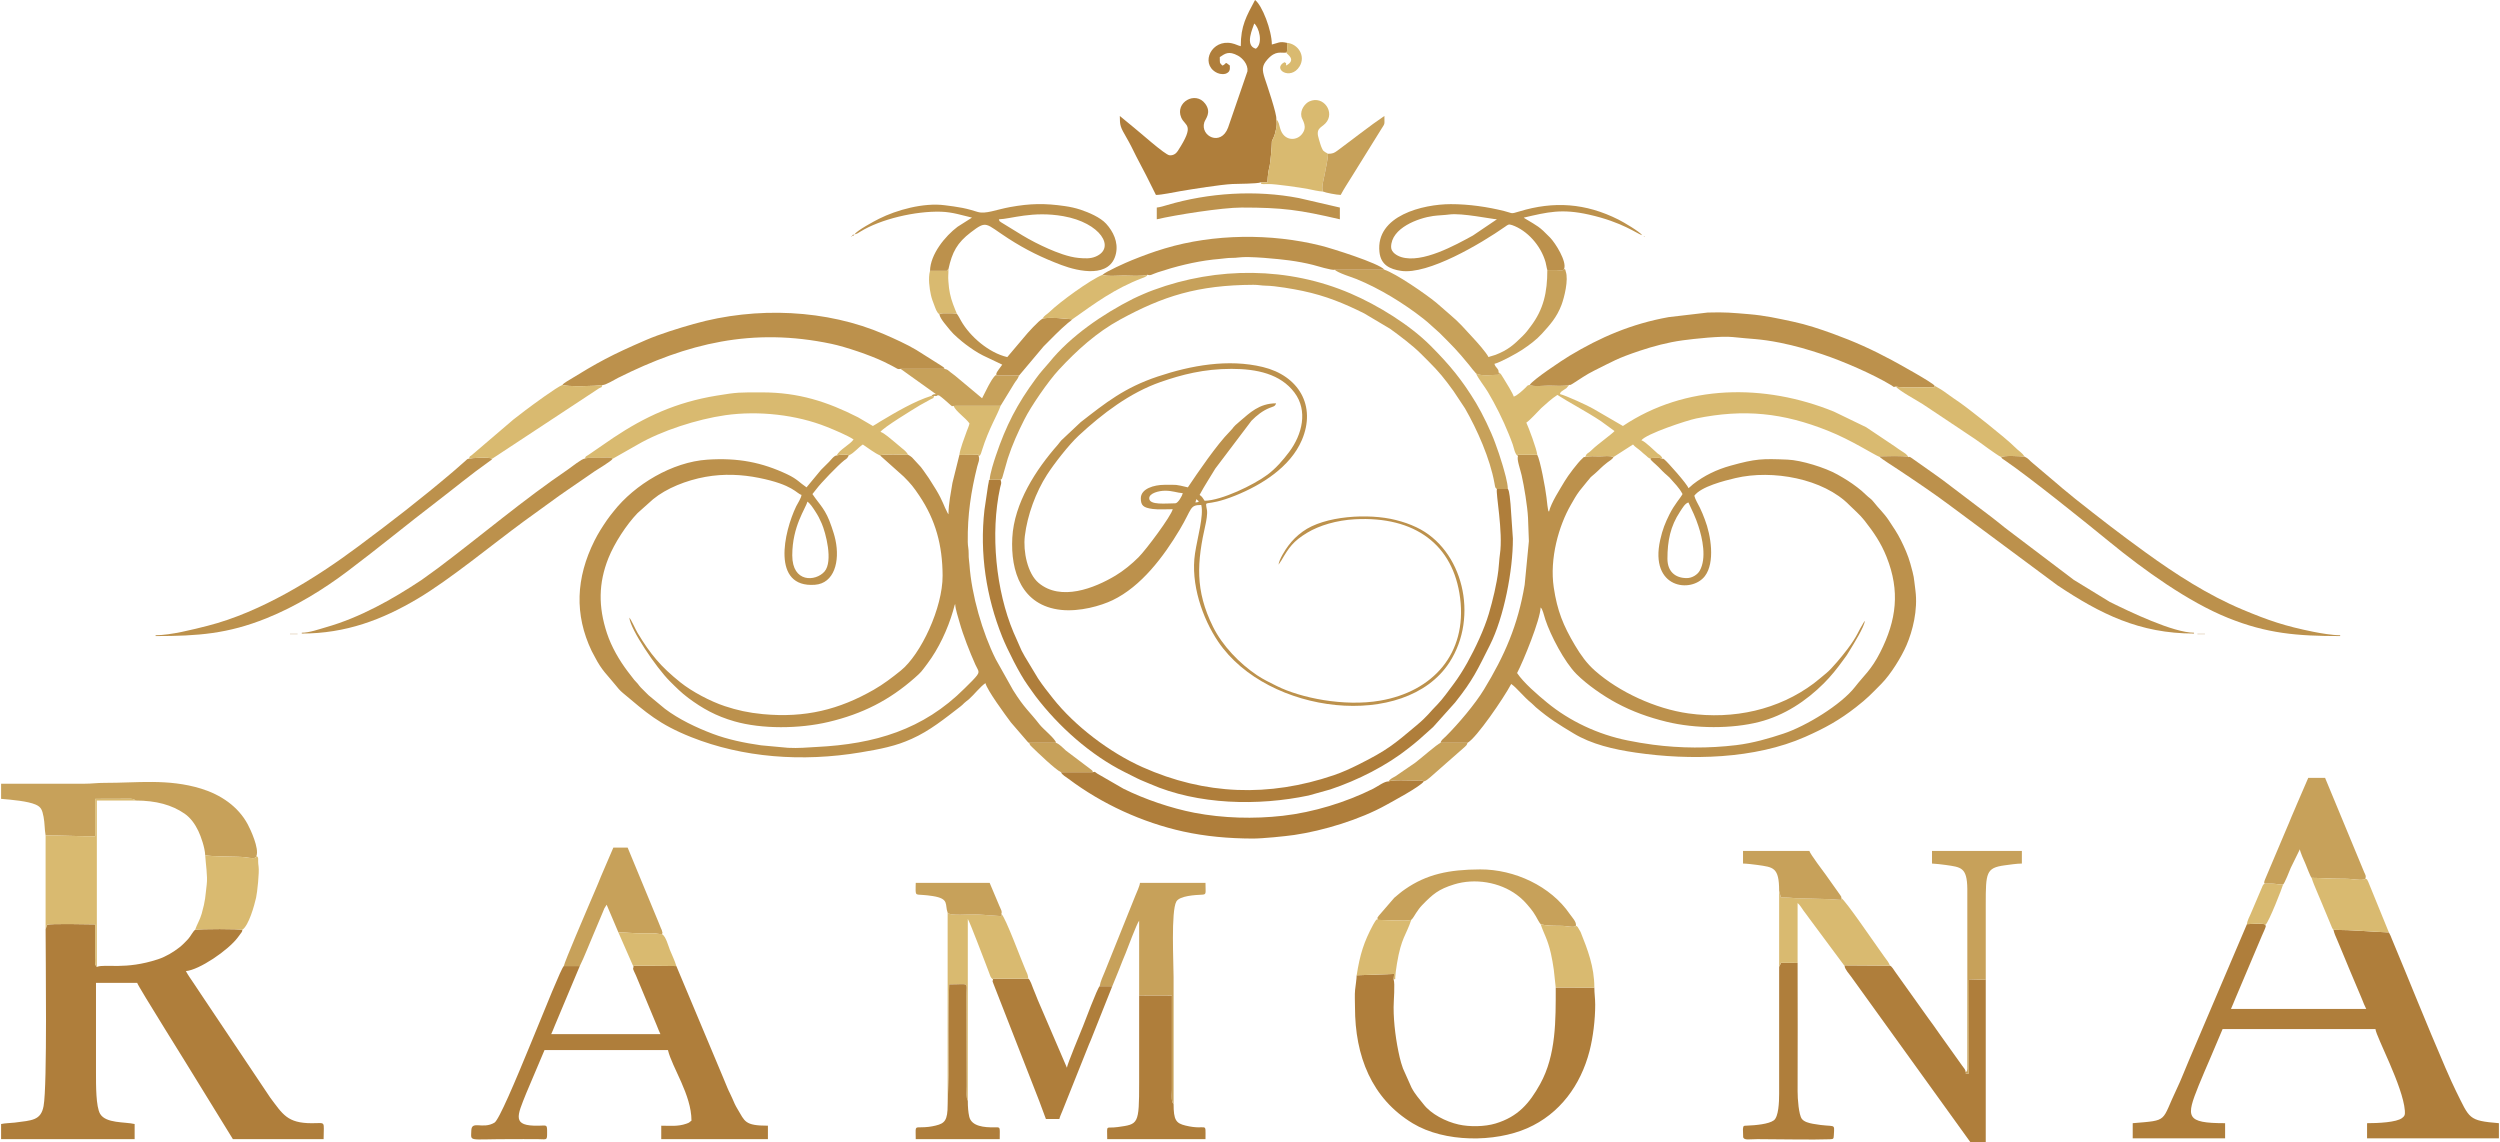 <?xml version="1.0" encoding="UTF-8"?>
<!DOCTYPE svg PUBLIC "-//W3C//DTD SVG 1.1//EN" "http://www.w3.org/Graphics/SVG/1.1/DTD/svg11.dtd">
<!-- Creator: CorelDRAW 2019 (64-Bit) -->
<svg xmlns="http://www.w3.org/2000/svg" xml:space="preserve" width="1000px" height="457px" version="1.1" style="shape-rendering:geometricPrecision; text-rendering:geometricPrecision; image-rendering:optimizeQuality; fill-rule:evenodd; clip-rule:evenodd"
viewBox="0 0 1056.78 483.37"
 xmlns:xlink="http://www.w3.org/1999/xlink">
 <defs>
  <style type="text/css">
   <![CDATA[
    .fil1 {fill:#AF7E3B}
    .fil0 {fill:#BC914C}
    .fil3 {fill:#C7A15A}
    .fil5 {fill:#C8A677}
    .fil6 {fill:#D1B58B}
    .fil2 {fill:#D9BA70}
    .fil7 {fill:#DBC4A3}
    .fil4 {fill:#E5D6C1}
   ]]>
  </style>
 </defs>
 <g id="Layer_x0020_1">
  <path class="fil0" d="M334.73 234.98c0,-12.46 5.73,-19.89 6.4,-22.75 1.21,0.81 2.44,2.73 3.34,4.12 1.26,1.94 1.77,2.98 2.71,5.11 1.65,3.75 4.97,16.06 1.16,20.38 -3.75,4.23 -13.61,4.77 -13.61,-6.86zm100.21 79.28l11.37 -0.01c-0.04,-1.45 -5.54,-5.91 -6.9,-7.67 -4.38,-5.66 -6.38,-6.78 -11.29,-14.65l-7.28 -12.99c-5.64,-11.2 -10.28,-27.29 -11.14,-40.04 -0.12,-1.76 -0.37,-2.47 -0.34,-4.63 0.02,-2.29 -0.35,-2.9 -0.38,-4.96 -0.14,-11.49 1.37,-21.39 4,-31.94 0.35,-1.42 1.16,-2.93 0.64,-4.34l0 -0.62 -8.18 0.07 -2.94 11.83c-0.59,3.6 -1.68,9.09 -1.68,13.25 -0.24,-0.28 -0.17,-0.15 -0.43,-0.63 -1.5,-2.78 -1.87,-4.84 -4.82,-9.75 -0.73,-1.21 -1.32,-2.07 -2.06,-3.28 -0.86,-1.4 -1.2,-1.91 -2.13,-3.2 -0.83,-1.15 -1.37,-2.05 -2.23,-3.1l-3.75 -4.07c-0.64,-0.53 -1.09,-0.85 -1.63,-1.1 -2.13,-0.03 -10.8,-0.44 -11.91,0.25l10.04 8.97c3.02,3.02 4.21,4.51 6.56,8.02 6.95,10.35 9.81,20.98 9.88,33.84 0.07,13.62 -9.19,33.36 -17.72,40.23 -3.65,2.94 -7.31,5.74 -11.44,8.1 -14.57,8.34 -28.92,11.99 -46.85,10.3 -6.26,-0.6 -10.89,-1.65 -16.16,-3.39 -6.1,-2.02 -13.87,-6.14 -18.75,-10.04 -8.38,-6.71 -12.69,-11.92 -18.14,-20.95 -0.89,-1.47 -2.56,-5.41 -3.49,-6.47 0.42,5 11.39,21.18 17.15,26.93 2.58,2.57 4.87,4.89 7.83,7.09 5.83,4.35 11.64,7.65 19.59,9.91 11.44,3.26 27.27,3.18 39.73,0.22 14.34,-3.4 25.71,-9.17 36.44,-18.64 2.92,-2.59 2.65,-2.42 5.36,-6.01 4.75,-6.29 8.61,-14.56 10.84,-22.22l0.61 -2.24c0.27,-0.74 0.04,-0.28 0.33,-0.73 0.04,2.03 1.3,5.77 1.85,7.75 1.51,5.43 4.34,12.61 6.68,17.84 1.47,3.28 2.53,2.84 -1.33,6.85 -1.12,1.17 -2.06,2.05 -3.21,3.2 -17.54,17.56 -38.13,23.57 -62.62,24.79 -3.9,0.2 -7.63,0.6 -12.09,0.36l-11.39 -1.05c-7.2,-1.01 -14.31,-2.55 -20.39,-4.84 -7.12,-2.68 -14.49,-6.22 -20.3,-10.61l-7 -5.8c-1.14,-1.1 -2.1,-2.06 -3.2,-3.2 -0.7,-0.73 -0.71,-0.87 -1.27,-1.57 -0.55,-0.68 -0.97,-0.99 -1.53,-1.67 -1,-1.24 -1.86,-2.38 -2.79,-3.61 -3.54,-4.71 -6.83,-10.32 -8.75,-16.13 -3.7,-11.23 -3.6,-21.25 0.63,-31.81 2.54,-6.33 7.62,-14.13 12.29,-18.99l6.57 -5.87c5.69,-4.69 14.11,-8.02 22.16,-9.48 7.83,-1.41 15.49,-1.01 22.63,0.42 14.6,2.93 15.84,6.62 18.03,7.2 -0.12,1.39 -1.6,3.5 -2.26,4.86 -5.14,10.71 -10.61,34.54 7.94,33.17 8.16,-0.6 10.63,-9.88 8.68,-18.97 -0.46,-2.13 -0.99,-3.65 -1.61,-5.51 -2.52,-7.6 -4.98,-9.19 -8.13,-13.9l1.73 -2.18c1.82,-2.46 9.08,-10.01 11.72,-12.09 0.6,-0.47 0.59,-0.31 1.23,-0.92l0.73 -1.16c-0.91,-0.64 -3.79,-0.34 -5.11,0 -1.14,0.02 -2.49,1.96 -3.28,2.75 -1.21,1.21 -2.19,2.16 -3.39,3.37l-6.12 7.39c-2.97,-2 -3.92,-3.5 -8.05,-5.46 -10.87,-5.17 -20.98,-7.1 -33.87,-6.26 -14.92,0.97 -30.8,10.54 -39.66,21.82 -1.09,1.39 -1.95,2.39 -2.92,3.83 -1.92,2.82 -3.62,5.44 -5.22,8.64 -7.87,15.76 -8.54,31.23 -1.18,46.68 0.36,0.75 0.76,1.39 1.24,2.32 3.07,6.02 5.44,7.84 8.7,11.91 1.06,1.33 1.92,2.4 3.25,3.51 9.95,8.32 15.2,13.22 28.93,18.69 21.74,8.65 46.86,10.61 71.68,6.45 4.04,-0.68 7.76,-1.33 11.29,-2.21 4.12,-1.04 6.57,-1.86 10.33,-3.53 7.56,-3.35 14.06,-8.64 20.51,-13.61 0.78,-0.6 0.94,-0.79 1.68,-1.52 0.84,-0.81 1.14,-0.87 1.96,-1.59 2.18,-1.92 4.86,-5.4 7.02,-6.84 0.69,2.97 8.38,13.4 10.76,16.6l7.07 8.2c0.69,0.6 0.08,0.25 0.65,0.44z"/>
  <path class="fil0" d="M713.17 244.58c-4.89,0 -8.17,-2.81 -8.17,-8.18 0,-7.59 1.26,-13.79 5.32,-19.91 1.12,-1.69 2.12,-3.52 3.56,-3.91l2.25 4.86c0.81,1.81 1.37,3.34 1.97,5.14 1.68,5.03 3.58,13.63 0.53,18.93 -0.91,1.58 -3.12,3.07 -5.46,3.07zm-71.43 -51.55c-0.52,1.41 0.99,5.5 1.57,8.04 1.08,4.71 2.45,13.17 2.7,17.91l0.37 9.97 -1.79 18.48c-2.85,17.06 -8.44,29.89 -17.21,44.28 -3.77,6.19 -10.76,14.46 -16.1,19.79 -0.72,0.71 -2.2,1.75 -2.23,2.75l11.38 0.01c3.69,-1.96 15.27,-18.84 18.47,-24.89 2.27,1.52 5.3,5.5 8.58,8.12 0.75,0.6 1.09,1.1 1.83,1.73 5.94,5.02 9.5,7.15 15.96,11.06 7.64,4.62 16.89,6.76 26.33,8.14 23.03,3.36 50.33,2.76 71.66,-6.66 8.42,-3.72 14.45,-7.05 21.54,-12.59 4.89,-3.82 6.32,-5.42 10.73,-9.88 3.92,-3.97 8.46,-11.3 10.64,-16.37 2.54,-5.92 4.83,-14.78 3.75,-23.11 -0.82,-6.37 -0.43,-5.12 -2.15,-11.35 -0.96,-3.48 -2.54,-6.97 -3.99,-9.88 -1.5,-3.03 -3.25,-5.57 -5.11,-8.39 -2.08,-3.15 -4.57,-5.37 -6.26,-7.61 -1.28,-1.69 -2.05,-1.86 -3.47,-3.28 -1.2,-1.2 -2.34,-2.13 -3.63,-3.12 -2.79,-2.13 -5.17,-3.61 -8.42,-5.44 -5.14,-2.89 -15.27,-6.05 -21.08,-6.28 -10.77,-0.44 -13.38,-0.41 -24.09,2.56 -5.86,1.62 -11.23,4.21 -15.92,7.89 -0.86,0.68 -1.08,1.07 -1.92,1.63 -0.45,-1.69 -9.03,-11.25 -10.03,-12.01 -0.71,-0.55 -0.34,-0.42 -0.99,-0.43 -1.27,-0.46 -1.49,-0.4 -2.87,-0.4 -0.22,-0.01 -1.16,0.02 -1.35,0.05 -0.9,0.14 -0.44,-0.08 -0.87,0.35 0.18,0.74 1.92,1.98 3.41,3.46 1.27,1.28 2.19,2.33 3.61,3.5l1.12 1.02c0.05,0.05 0.11,0.13 0.16,0.19 1.95,2.25 3.83,3.95 5.32,6.76 -0.92,1.75 -3.41,4.3 -5.57,8.65 -1.76,3.55 -2.89,6.31 -3.87,10.69 -4.67,20.73 13.28,22.76 18.9,15.36 4.37,-5.75 2.56,-17.23 -0.01,-23.89 -0.69,-1.78 -1.28,-3.37 -2.1,-5.01 -0.72,-1.44 -2.04,-3.65 -2.37,-5.09 2.85,-3.89 12.71,-6.36 17.41,-7.47 15.63,-3.69 37.23,0.2 48.24,11.47 1.73,1.77 4.37,3.94 6.33,6.46 3.84,4.91 6.94,9.32 9.39,15.49 5.7,14.36 4.22,26.62 -2.72,40.3 -3.82,7.53 -6.91,9.78 -10.63,14.6 -5.88,7.6 -20.88,16.68 -30.31,19.8 -6.07,2.01 -12.81,4 -20.01,4.87 -11.6,1.39 -23.6,1.34 -35.22,-0.19 -3.97,-0.52 -7.23,-1.11 -10.65,-1.79 -12.53,-2.49 -24.62,-8.21 -34.1,-16.01 -4,-3.28 -9.92,-8.36 -12.71,-12.52 2.61,-4.93 9.84,-22.62 9.95,-27.73 0.88,0.65 1.28,2.94 2,5.11 2.22,6.73 8.09,17.97 13.18,23.07 4.47,4.47 11.27,9.19 16.92,12.23 6.72,3.62 13.64,6.09 21.2,7.94 12.27,3 27.75,3.01 39.17,0.07 10.74,-2.75 19.96,-8.94 27.37,-16.34 3.04,-3.04 5.71,-6.39 8.23,-9.89 0.59,-0.81 0.91,-1.2 1.49,-2.06 0.6,-0.91 0.78,-1.27 1.36,-2.2 1.63,-2.67 6.03,-9.73 6.24,-12.24 -0.33,0.38 0.01,-0.12 -0.45,0.61 -2.38,3.8 -2.63,5.66 -6.86,11.27 -2.07,2.76 -6.66,8.36 -8.98,10.21 -1.87,1.5 -3.31,2.84 -5.28,4.32 -14.9,11.17 -33.86,15.4 -53.07,12.71 -13.9,-1.94 -29.35,-9.08 -39.51,-18.06 -3.55,-3.14 -6,-6.6 -8.46,-10.73 -5.02,-8.44 -7.51,-14.66 -8.98,-24.44 -1.85,-12.36 2.15,-26.2 7.2,-34.97 1.24,-2.14 2.18,-3.93 3.68,-5.92l3.18 -3.93c2.23,-2.52 0.46,-0.95 3.34,-3.41 0.05,-0.05 0.13,-0.12 0.19,-0.17 1.94,-1.69 2.33,-2.4 5.06,-4.53 1.08,-0.85 2.11,-1.27 2.58,-2.28 -1.1,-0.73 -4.24,-0.31 -5.93,-0.31 -1.98,0 -4.17,-0.27 -6.04,0.31 -0.87,0.02 -0.14,-0.31 -1.16,0.59 -1.95,1.72 -6.15,7.33 -7.48,9.6 -1.95,3.33 -5.74,9.06 -6.64,12.91 -0.04,-0.07 -0.1,-0.28 -0.12,-0.23 -0.27,0.83 -0.89,-5.37 -0.94,-5.81 -0.41,-3.71 -2.68,-15.87 -3.91,-18.03l-8.25 0.01 0.07 0.6z"/>
  <path class="fil1" d="M18.83 393.15c0,11.41 0.75,65.98 -0.85,74.79 -1.12,6.14 -4.96,6.06 -12.19,7.01 -1.63,0.21 -4.12,0.21 -5.79,0.6l0 6.4 56.5 0 0 -6.4c-4.18,-0.97 -12.11,-0.2 -14.58,-4.26 -1.82,-3 -1.77,-12.21 -1.77,-17.42 0,-12.68 0,-25.36 0,-38.04l17.42 0c0.4,1.53 22.55,36.79 25.2,41.26l15.3 24.86 38.38 0c0,-7.94 1.2,-6.74 -4.99,-6.74 -10.39,0 -12.31,-3.79 -17.6,-10.83l-29.22 -43.64c-1.14,-1.71 -2.17,-3.26 -3.27,-4.91 -1.07,-1.61 -2.28,-3.25 -3.19,-4.98 5.57,-0.46 17.86,-8.72 21.98,-14.26l1.65 -2.24c0.37,-0.84 0.22,-0.24 0.17,-0.92 -0.59,-0.47 -18.12,-0.45 -19.9,-0.03 -0.8,0.49 -1.98,2.85 -2.92,3.86 -1.02,1.09 -2.44,2.58 -3.62,3.49 -2.67,2.08 -5.75,3.97 -9.13,5.09 -13.94,4.61 -22.3,1.84 -25.9,3.23 -0.61,-0.65 -0.72,-0.93 -0.76,-2.48 -0.02,-0.6 0.04,-1.48 0.05,-2.14l0 -13.36c-2.13,-0.01 -19.6,-0.43 -20.26,0.19 -0.47,0.44 -0.4,1.39 -0.71,1.87z"/>
  <path class="fil1" d="M1010.23 394.5c-7.94,-0.34 -15.22,-1.07 -23.45,-1.1 0.33,1.47 0.93,2.8 1.54,4.18 0.69,1.52 1.1,2.74 1.78,4.26 1.27,2.84 2.23,5.54 3.44,8.29l5.28 12.5c0.64,1.58 1.08,2.82 1.82,4.22l-57.21 0c0.63,-1.32 1.18,-2.88 1.79,-4.26l11.3 -26.72c0.39,-0.96 0.57,-1.27 0.99,-2.23 0.01,-0.02 0.4,-1.01 0.41,-1.01 0.26,-1 0.32,-0.36 0.08,-1.33 -0.57,-0.92 -6.41,-0.3 -7.82,-0.3l-24.62 57.79c-1.75,4.06 -3.1,7.77 -4.99,11.71 -6.86,14.3 -3.25,13.41 -18.72,14.7l0 6.4 39.09 0 0 -6.4c-16.83,0 -16.53,-2.6 -11.22,-15.85 1.72,-4.27 3.32,-7.84 5.08,-11.98l5.08 -11.99 64.67 0c0.27,3.21 11.65,24.18 12.44,34.53 0.14,1.82 -0.14,2.3 -1.14,3.08 -2.39,1.89 -10.37,2.21 -14.85,2.21l0 6.4 55.78 0 0 -6.4c-13.05,-1.09 -12.31,-1.89 -18.12,-13.51 -4.37,-8.75 -16.4,-38.29 -21.27,-50.17l-5.83 -14.08c-0.24,-0.55 -0.41,-1.06 -0.61,-1.52l-0.72 -1.42z"/>
  <path class="fil1" d="M285.69 408.72l-18.19 -0.19 0.07 0.55c-0.24,0.98 -0.31,0.58 0.22,1.88 0.29,0.71 0.54,1.08 0.8,1.72l8.78 21.08c0.52,1.31 1.03,2.62 1.57,3.75l-46.19 0c0.51,-1.05 0.99,-2.34 1.47,-3.5l10.61 -25.29 -6.75 0c-2.05,1.58 -25.56,64.02 -29.35,66.26 -5.04,2.98 -9.69,-1.14 -9.79,3.38 -0.1,4.8 -1.54,3.59 15.69,3.59 4.25,0 8.54,-0.05 12.79,0.01 3.56,0.05 3.59,0.64 3.59,-2.85 0,-3.48 -0.03,-2.92 -3.59,-2.85 -11.42,0.22 -9.15,-3.96 -5.23,-13.76l7.72 -18.23 52.23 0c1.7,7.29 9.95,18.86 9.95,29.86 -1.17,0.78 -0.58,0.74 -2.24,1.31 -3.57,1.23 -6.8,0.82 -10.55,0.82l0 5.69 45.13 0 0 -5.69c-9.92,0 -9.71,-1.83 -12.86,-7.04 -0.92,-1.52 -1.48,-2.76 -2.22,-4.54 -0.69,-1.68 -1.34,-2.68 -2.03,-4.36 -0.63,-1.53 -1.29,-3.04 -1.98,-4.78l-19.65 -46.82z"/>
  <path class="fil0" d="M505.29 212.58l0.4 -1.4 1.1 0.97c-0.78,0.43 -0.47,0.33 -1.5,0.43zm-8.52 0.36c-3.92,0 -11.02,0.9 -11.02,-2.13 0,-2.18 4.16,-3.2 6.75,-3.2 3.12,0 4.91,0.85 7.46,1.06 -0.25,1.11 -2.02,4.27 -3.19,4.27zm5.33 -6.75c-5.6,-1.31 -4.22,-1.07 -9.95,-1.07 -4.37,0 -9.95,1.64 -9.95,5.69 0,3.04 1.03,4 5.06,4.53 2.27,0.31 6,0.09 8.44,0.09 -0.68,2.93 -11.24,17.11 -14.48,20.35 -2.83,2.83 -6.27,5.65 -9.7,7.72 -8.96,5.39 -23.19,10.99 -32.57,3.11 -4.7,-3.94 -6.6,-13.31 -5.82,-19.84 1.06,-8.91 4.73,-18.67 9.34,-25.85 2.99,-4.67 9.3,-12.79 13.52,-16.69 9.99,-9.24 21.54,-18.07 34.6,-22.62 8.89,-3.1 18.28,-5.55 29.98,-5.55 10.72,0 20.68,2.14 26.61,10 5.82,7.71 3.28,17.79 -2.18,25.1 -2.67,3.56 -5.67,7.02 -9.19,9.65 -5.92,4.42 -19.42,10.9 -26.61,11.06 -0.71,-1.06 -1.04,-1.76 -2.13,-2.49 2.09,-3.95 4.37,-7.28 6.64,-11.13l15.3 -20.24c2.25,-2.28 4.7,-4.24 7.71,-5.45 1.43,-0.57 2.32,-0.54 2.69,-1.92 -7.16,0 -11.23,4.16 -15.03,7.36 -4.08,3.43 -2.25,2.28 -4.6,4.64 -5.39,5.42 -13.45,17.23 -17.68,23.55zm38.37 32.7l1.28 -1.92c3.06,-5.25 4.91,-8.01 10.82,-11.57 5.18,-3.12 12.48,-5.29 20.24,-5.71 25.33,-1.35 41.63,10.73 44.48,33.35 2.96,23.44 -11.44,39.53 -33.87,43.39 -15.22,2.63 -33.72,-1.16 -43.78,-6.23 -3.05,-1.53 -5.51,-2.68 -8.27,-4.52 -7.34,-4.92 -14.62,-12.42 -18.62,-20.48 -7.66,-15.47 -6.84,-27.29 -3.11,-43.65 0.26,-1.12 0.79,-4.14 0.55,-5.68 -0.82,-5.24 -1.54,-0.75 12.06,-6.23 10.99,-4.43 23.2,-12.03 28.08,-23.46 6.21,-14.55 -1.39,-27.25 -16.53,-30.91 -14.68,-3.55 -30.46,-0.65 -44.45,4.03 -14.09,4.71 -21.99,11.07 -32.59,19.31l-8.24 7.75c-0.71,0.77 -0.75,1.02 -1.42,1.78 -9.26,10.49 -18.5,24.68 -19.28,39.38 -0.75,14.17 3.9,28.75 20.67,30.52 7.88,0.83 16.79,-1.72 21.75,-4.1 12.16,-5.84 21.63,-18.48 28.42,-29.87 5.36,-8.99 4.09,-10.42 9.12,-10.42 1.08,4.64 -1.62,13.71 -2.65,20.46 -1.97,12.88 3.16,27.59 9.83,37.42 20.93,30.89 79.11,37.54 97.79,8.75 12.64,-19.48 5.67,-47.87 -13.88,-57.16 -2.91,-1.38 -5.51,-2.28 -8.93,-3.14 -11.26,-2.84 -30.02,-1.84 -39.27,4.94 -2.46,1.8 -4.24,3.54 -6.09,5.99 -1.19,1.57 -3.93,5.84 -4.11,7.98z"/>
  <path class="fil1" d="M573.52 412.63c0,1.37 -0.51,4.74 -0.66,6.1 -0.23,2.08 -0.05,5.21 -0.05,7.41 -0.01,20.65 7.04,38.62 24.45,49.13 13.53,8.17 34.72,8.07 48.4,2.07 13.86,-6.08 22.64,-18.27 26.37,-32.64 1.51,-5.84 2.42,-13.38 2.41,-19.63 -0.01,-2.91 -0.36,-4.7 -0.36,-7.24l-16.34 -0.02c0,13.65 0.24,28.5 -6.6,40.83 -4.51,8.12 -9.31,13.81 -18.86,16.69 -4.53,1.37 -10.98,1.48 -15.62,0.43 -5.48,-1.23 -11.69,-4.44 -14.87,-8.59 -1.77,-2.31 -3.41,-3.92 -5.06,-7.02l-3.62 -8.11c-0.51,-1.36 -1.08,-3.37 -1.38,-4.66 -1.52,-6.52 -2.6,-14.39 -2.58,-21.24 0.01,-2.76 0.66,-10.03 0.01,-11.73l0.2 -2.35 -15.84 0.57z"/>
  <path class="fil1" d="M530.88 20.62c-5.02,-1.34 -1.07,-9.11 -0.71,-10.67 1.96,1.45 3.94,8.3 0.71,10.67zm-0.36 -20.62l0 0c2.98,2.18 7.11,12.83 7.11,18.84 2.7,-0.63 3.19,-1.46 6.39,-0.71 0.07,0.73 0.13,1.43 0.11,2.17 0,0.09 -0.05,0.93 -0.06,1 -0.17,0.92 0.05,0.47 -0.4,0.95 -2.1,0.34 -4.36,-1.09 -7.91,2.9 -2.36,2.66 -2.32,4.33 -1.11,8.04 0.63,1.9 5.32,15.54 4.86,17.29 0.57,2.98 -0.5,5.47 -0.77,6.82l-1.09 2.44c-0.01,1.87 -0.6,9.44 -1.09,11.02l-0.43 2.09c-0.15,1.62 -0.32,2.39 -0.38,4.29l-2.74 0c-1.7,0.66 -9.67,0.58 -12.08,0.71 -5.26,0.28 -16.53,2.11 -21.88,3 -2.8,0.46 -8,1.62 -10.46,1.62l-4.14 -8.29c-1.44,-2.88 -2.74,-5.11 -4.15,-7.94 -1.4,-2.82 -2.64,-5.4 -4.13,-7.95 -2.64,-4.55 -2.86,-5.14 -2.86,-9.23l6.04 4.98c2.29,1.78 13.06,11.48 14.99,11.66 1.61,0.14 2.77,-0.72 3.45,-1.76 7.56,-11.58 3.13,-10.38 1.5,-14.21 -2.73,-6.41 6.01,-11.41 10.14,-5.87 2.82,3.78 0.07,6.42 -0.38,7.9 -1.81,5.88 7.05,10.29 10.06,2.23l8.2 -23.83c0.34,-2.98 -2.16,-5.6 -3.99,-6.6 -3.98,-2.16 -5.48,-0.88 -7.72,0.61 0.09,2.89 -0.22,2.08 1.07,3.56 0.76,-0.21 0.36,-0.16 0.92,-0.5 1.03,-0.64 -0.74,0.01 0.85,-0.57l1.42 1.07c0,1.22 0.13,1.7 -0.36,2.48 -0.26,0.42 -1.04,0.89 -1.5,1 -1.69,0.41 -3.17,-0.12 -4.13,-0.69 -6.52,-3.89 -1.7,-14.06 6.86,-12.2 1.69,0.37 2.41,0.92 3.75,1.23 0,-8.74 2.41,-12.69 6.04,-19.55z"/>
  <path class="fil1" d="M637.48 206.89l-4.62 0.01c-0.61,1.57 2.68,18.07 1.27,27.58 -0.34,2.33 -0.36,4.44 -0.66,6.8 -0.74,6.01 -2.32,12.54 -4.03,18.36 -1.97,6.66 -5.8,14.78 -9.12,20.73 -1.76,3.15 -3.74,6.3 -5.84,9.1 -1.67,2.23 -4.7,6.45 -6.58,8.35 -3.71,3.73 -4.12,4.93 -9.05,9.07 -9.62,8.1 -12.44,10.52 -24.62,16.61 -3.26,1.63 -6.68,3.21 -10.43,4.49 -27.41,9.32 -54.44,8.39 -80.9,-3.42 -13.94,-6.23 -28.66,-17.41 -37.97,-29.2 -2.22,-2.82 -4.17,-5.24 -6.23,-8.35l-5.61 -9.31c-0.99,-1.64 -1.72,-3.15 -2.47,-5 -0.67,-1.65 -1.51,-3.33 -2.28,-5.17 -7.42,-17.61 -9.88,-41.75 -5.68,-61.2 0.32,-1.49 0.78,-1.84 0.2,-3.35l-4.62 -0.01c-0.73,0.65 -0.12,-0.11 -0.4,1.02 -0.14,0.59 -0.17,0.88 -0.29,1.49l-1.51 10.23c-2.09,18.43 0.75,36.81 7.53,53.74 2.01,5.03 7.36,15.76 10.8,20.47 1.2,1.64 2.03,2.97 3.25,4.57 9.7,12.79 23.3,24.97 37.83,32.2 1.76,0.87 3.35,1.67 5.21,2.61 1.81,0.91 3.66,1.57 5.45,2.36 20.27,8.9 45.83,9.37 67.07,4.89l9.16 -2.56c11.67,-3.9 23.92,-10.1 33.26,-17.56 1.47,-1.18 2.88,-2.25 4.31,-3.52l5.81 -5.2c0.05,-0.05 0.13,-0.13 0.18,-0.17l9.24 -10.31c7.66,-9.62 9.44,-13.79 14.76,-24.34 5.9,-11.69 9.75,-31.51 9.71,-45.03l-1 -14.64c-0.15,-1.03 -0.4,-5.68 -1.13,-6.34z"/>
  <path class="fil2" d="M623.98 157.94c1.19,2.59 3.52,5.33 5.09,7.96 3.12,5.24 6.45,11.89 8.72,17.58 0.63,1.61 1.26,3.05 1.78,4.62 0.5,1.49 0.85,3.95 2.17,4.93l-0.07 -0.6 8.25 -0.01c-0.17,-2.27 -3.67,-11.62 -4.62,-13.61 1.63,-1.09 4.68,-4.51 6.3,-6.13l3.21 -2.84c1.12,-1 2.43,-1.95 3.64,-2.76 3.86,2.59 12.02,6.85 18.4,11.09l5.76 4.2c-0.59,0.88 -7.61,5.98 -9.33,7.73 -2.17,2.2 -2.29,1.27 -3.11,3.29 1.87,-0.58 4.06,-0.31 6.04,-0.31 1.69,0 4.83,-0.42 5.93,0.31l8.29 -5.33c0.67,0.91 2.47,2.01 3.46,2.93 0.78,0.72 0.83,0.79 1.71,1.48 1.1,0.87 0.92,1.04 2.17,1.63 0.43,-0.43 -0.03,-0.21 0.87,-0.35 0.19,-0.03 1.13,-0.06 1.35,-0.05 1.38,0 1.6,-0.06 2.87,0.4 -0.41,-1.03 0.11,-0.37 -0.81,-1.34 -0.53,-0.55 -0.52,-0.34 -1.21,-0.9 -1.18,-0.97 -5.25,-5.15 -6.86,-5.58 1.99,-2.72 19.26,-8.43 23.12,-9.22 20.41,-4.15 36.77,-2.42 55.87,5.21 9.98,3.98 19.1,9.97 21.93,11.12l0 -0.31c2.88,0 9.7,-0.4 12.08,0.31 -0.82,-1.31 -1.51,-1.62 -2.84,-2.49 -1.02,-0.68 -1.9,-1.25 -2.95,-2.03l-12.13 -8.13 -13.65 -6.6c-29.4,-11.93 -62.8,-11.62 -89.25,6.09l-12.58 -7.31c-2.1,-1.26 -11.65,-5.63 -14.07,-6.19 0.23,-0.87 0.37,-0.91 1.72,-1.84 0.47,-0.32 0.63,-0.35 1.06,-0.69l1.13 -1.38c-2.3,0.7 -6.01,0.3 -8.53,0.3 -2.2,0 -6.54,0.64 -8.11,-0.3 -1.31,0.32 -0.83,0.24 -1.76,1.14 -1.19,1.15 -3.71,3.52 -5.05,3.83 -0.28,-1.19 -3.34,-6.18 -4.33,-7.75 -0.89,-1.4 -1.03,-1.91 -2.07,-2.56 0.38,1.3 0.48,0.32 0,1.07 -2.79,0 -7.28,0.8 -9.59,-0.61z"/>
  <path class="fil0" d="M646.78 162.82c1.57,0.94 5.91,0.3 8.11,0.3 2.52,0 6.23,0.4 8.53,-0.3 0.28,0.01 0.16,0.36 1.57,-0.54 2.92,-1.86 5.72,-3.84 8.85,-5.39 8.3,-4.11 9.7,-5.22 19.56,-8.52 5.58,-1.86 11.67,-3.51 18.01,-4.38 4.83,-0.66 16.48,-1.92 21.25,-1.39 7.82,0.88 11.21,0.65 19.99,2.4 6.46,1.3 12,2.93 17.86,4.88 8.79,2.94 21.48,8.43 29.21,13.11 1.26,0.77 0.62,0.86 1.93,0.54 2.51,0.71 12.99,0.28 16.34,0.28l0.01 -0.64c-0.66,-1.25 -15.71,-9.54 -18.01,-10.78 -8.34,-4.49 -16.04,-7.96 -25.03,-11.22 -5.46,-1.98 -11.15,-3.88 -16.93,-5.11 -6.43,-1.36 -11.63,-2.56 -18.53,-3.14 -7.2,-0.6 -10.07,-0.91 -17.46,-0.69l-16.54 1.94c-15.68,2.82 -28.9,8.52 -41.92,16.36 -3.03,1.82 -15.65,10.21 -16.8,12.29z"/>
  <path class="fil1" d="M839.67 414.51l-7.09 -0.19 -0.11 39.9c-2.45,0 -0.6,0.17 -1.33,-0.71 -0.02,-0.96 -0.61,-1.54 -1.52,-2.74l-10.06 -14.11c-1.4,-2.03 -2.69,-3.84 -4.15,-5.8l-14.06 -19.71c-0.54,-0.72 -1.36,-2.29 -2.19,-2.6l-19.19 -0.13 0 0.3c0.03,1.28 2.07,3.51 2.85,4.62l50.45 70.03 6.4 0 0 -68.86z"/>
  <path class="fil0" d="M237.55 162.82c1.17,0.87 14.66,0.58 16.87,0.07 1.2,0.17 5.22,-2.33 6.64,-3.04 29.24,-14.62 56.83,-21.43 90.28,-14.37 5.95,1.26 16.31,4.76 22.25,7.61 1.25,0.61 2.06,1.04 3.31,1.67 2.31,1.16 2.34,1.63 3.67,1.3l18.48 0c-0.03,-0.47 0.29,-0.33 -1.41,-1.43l-10.47 -6.6c-3.9,-2.33 -9.36,-4.81 -13.61,-6.64 -24.07,-10.4 -53.9,-11.87 -80.55,-4.32 -6.27,1.77 -14.2,4.21 -20.21,6.8 -14.72,6.37 -20,9.24 -33.37,17.45l-1.27 0.86c-0.05,0.04 -0.13,0.11 -0.17,0.15 -0.48,0.44 -0.21,0.17 -0.44,0.49z"/>
  <path class="fil3" d="M418.24 202.98l4.62 0.01c0.99,-0.79 0.21,0.13 0.76,-1l2.3 -8.03c1.01,-3.06 2,-5.64 3.23,-8.49 1.27,-2.94 2.37,-5.17 3.77,-7.97 2.79,-5.59 10.08,-16.18 14.54,-21 7.56,-8.18 16.04,-15.88 25.98,-21.29 18.13,-9.89 32.76,-14.61 56.38,-14.71 2.16,-0.01 3.22,0.34 5.33,0.37 3.98,0.05 11.79,1.42 15.54,2.22 9.8,2.08 17.5,5.26 26.03,9.51l10.92 6.49c4.18,3.03 9.53,7.03 13.15,10.66 1.09,1.1 1.93,1.93 3.02,3.02 4.55,4.55 6.77,7.26 10.72,12.74l4.82 7.27c5.2,9.04 10.59,21.26 12.46,31.6 0.37,2.04 0.25,1.88 1.05,2.52l4.62 -0.01c-0.04,-2.79 -1.51,-7.61 -2.25,-10.18 -1.01,-3.47 -1.97,-6.16 -3.12,-9.32 -1.8,-4.97 -5.36,-12.33 -8.06,-16.83 -5.89,-9.78 -11.13,-16.11 -19.17,-24.19 -8.86,-8.91 -22.37,-17.23 -33.95,-22.2 -26.24,-11.29 -56.39,-11.44 -83.35,-1.47 -1.28,0.47 -3.01,1.14 -4.31,1.73 -1.41,0.63 -2.92,1.26 -4.39,2 -12.66,6.39 -26.48,15.8 -35.36,26.84l-2.81 3.24c-1.01,1.14 -1.91,2.31 -2.83,3.56 -7.99,10.77 -12.78,20.12 -17.02,32.74 -0.83,2.46 -2.47,7.52 -2.62,10.17z"/>
  <path class="fil3" d="M18.83 353.46c7.37,0 13.55,0.36 20.97,0.36l0 -15.84 14.93 -0.05c1.27,0.1 1.54,0.21 2.12,0.76 8.79,0 15.47,1.88 20.76,5.54 2.63,1.81 4.48,4.51 5.83,7.32 1.12,2.33 2.79,7.13 2.91,10.25 1.8,0.68 14.31,0.5 16.89,0.88 2.56,0.38 4.64,0.82 4.79,-0.53 1.23,-3.19 -2.49,-11.18 -3.68,-13.39 -4.08,-7.61 -11.47,-12.56 -19.73,-15.1 -14.08,-4.32 -27.15,-2.39 -40.91,-2.44 -3.25,-0.01 -5.17,0.36 -8.53,0.36 -11.73,-0.02 -23.45,0 -35.18,0l0 6.4c4.53,0.37 11.35,0.99 14.63,2.43 2.35,1.03 2.78,2.31 3.34,5.18 0.52,2.64 0.4,5.36 0.86,7.87z"/>
  <path class="fil1" d="M601.93 330.61c-0.86,-0.62 -2.44,-0.41 -3.53,-0.4 -3.2,0.03 -9.27,-0.39 -11.38,0.4 -1.72,-0.11 -4.65,2.15 -6.51,3.08 -11.5,5.75 -25.36,10 -38.29,11.46 -12.17,1.38 -25.24,1.04 -37.38,-1.29 -9.75,-1.88 -21.1,-5.73 -29.99,-10.17l-11.05 -6.38c-1.32,-0.9 -0.78,-0.85 -1.86,-0.61l-13.5 0c0.35,1.09 2.31,2.18 3.2,2.84 14.05,10.57 31.15,18.43 48.47,22.25 9.46,2.08 19.19,2.95 29.35,2.99 4.21,0.02 13.85,-0.97 17.66,-1.52 12.2,-1.79 27.83,-6.51 38.86,-12.68 2.38,-1.33 14.38,-7.73 15.95,-9.97z"/>
  <path class="fil2" d="M246.96 194.01c1.9,-0.52 4.06,-0.27 6.04,-0.27 1.28,0 5.23,-0.5 5.74,0.36l10.62 -6.03c10.04,-5.84 25.16,-10.71 37.01,-12.4 14.2,-2.02 30.22,-0.17 42.93,4.92 3.14,1.25 8.84,3.64 11.37,5.33 -1.42,2.12 -6.17,4.46 -7.11,6.76 1.32,-0.34 4.2,-0.64 5.11,0 2.35,-1.12 3.83,-3.23 5.91,-4.62 1.95,1.3 5.19,3.76 7.28,4.62 1.11,-0.69 9.78,-0.28 11.91,-0.25 -0.64,-1.15 -1.53,-1.95 -2.64,-2.8 -1.24,-0.96 -1.66,-1.48 -2.89,-2.44 -1.49,-1.16 -4.57,-4.03 -6.2,-4.47 1.26,-1.88 13.52,-9.34 16.77,-11.31l4.57 -2.52c1.55,-0.83 0.72,0.07 1.4,-1.39 -1.52,0.38 -0.8,0.23 -1.08,-0.06 -7.25,2.25 -15.26,7.02 -21.77,10.9 -1.22,0.73 -1.89,1.26 -3.09,1.89l-6.27 -3.67c-13.02,-6.62 -25.18,-10.55 -40.63,-10.55 -9.65,0 -10.27,-0.1 -19.24,1.38 -17.11,2.8 -30.34,8.94 -43.66,17.82l-10.52 7.23c-1.38,0.9 -0.94,0.31 -1.56,1.57z"/>
  <path class="fil1" d="M419.66 414.41c-0.26,1.04 -0.29,0.52 0.22,1.89l16.48 42.19c0.98,2.46 1.89,4.91 2.89,7.41l2.79 7.52 5.69 0c0.25,-1.07 0.82,-2.23 1.27,-3.35l11.26 -28.19c0.57,-1.41 0.95,-2.07 1.46,-3.52l8.4 -21.11 -5.33 0c-0.82,0.41 -6.6,15.8 -7.01,16.81 -1,2.5 -6.74,16.27 -6.85,17.67l-12.29 -28.58c-0.73,-1.74 -1.23,-3.22 -1.94,-4.82 -0.32,-0.74 -1.35,-4.03 -2.12,-4.28l-14.21 0c-1.1,0 -0.57,-0.21 -0.71,0.36z"/>
  <path class="fil3" d="M957.64 373.88c1.15,0.01 2.45,-0.06 3.59,0 1.72,0.09 2.15,0.36 4.23,0.36 0.68,-0.53 2.72,-5.78 3.25,-7.06l3.86 -7.87c0.09,1.13 1.81,4.93 2.36,6.16 0.48,1.06 2.03,5.4 2.61,5.93 4.26,0.04 7.45,0.36 11.73,0.36 2.29,0 4.09,0.01 5.88,0.26 0.91,0.13 4.98,0.53 5.14,-0.27 0.39,-1.16 0.01,-1.55 -0.5,-2.7l-16.56 -39.96 -7.11 0 -4.72 10.92c-0.78,1.97 -1.61,3.7 -2.34,5.48 -0.84,2.05 -1.5,3.72 -2.41,5.76l-8.89 21c-0.47,1.38 -0.33,0.77 -0.12,1.63z"/>
  <path class="fil1" d="M496.06 467.02c-0.56,-0.67 -0.24,-0.06 -0.57,-1.04 -0.37,-1.06 -0.14,-3.79 -0.14,-5l0 -39.8 -13.86 -0.04c0,12.33 0,24.66 0,36.99 0,17.72 -0.32,17.47 -9.03,18.7 -5.36,0.76 -4.48,-1.43 -4.48,5.12l41.58 0c0,-7.95 0.9,-3.45 -8.47,-5.75 -4.02,-0.98 -5.03,-2.32 -5.03,-9.18z"/>
  <path class="fil3" d="M464.79 417.25l5.33 0 2.88 -7.07c0.8,-2.24 1.87,-4.64 2.75,-6.84 0.56,-1.39 4.78,-12.71 5.74,-13.82l0 31.62 13.86 0.04 0 39.8c0,1.21 -0.23,3.94 0.14,5 0.33,0.98 0.01,0.37 0.57,1.04 0,-17.89 0,-35.79 0,-53.68 0,-5.83 -1.13,-27.82 1.16,-31.9 1.38,-2.47 8.13,-2.79 10.59,-2.9 2.3,-0.11 1.75,-0.29 1.75,-5.01l-27.72 0c-0.11,1.33 -1.42,4.09 -1.98,5.48l-12.94 32.2c-0.73,1.84 -1.8,3.93 -2.13,6.04z"/>
  <path class="fil3" d="M654.18 114.26c0,9.44 -1.59,16.62 -7,23.77 -1.27,1.69 -1.9,2.6 -3.39,4.08 -3.92,3.89 -6.31,5.99 -11.53,8.02 -1.04,0.4 -2.13,0.56 -2.95,0.95 -1.16,-2.19 -4.79,-6.24 -6.67,-8.26 -3.59,-3.86 -5.55,-6.31 -9.93,-9.97l-5.51 -4.79c-4.54,-3.72 -16.97,-12.29 -21.95,-13.95l-20.97 0c0.92,1.24 7.67,3.34 9.19,3.96 9.89,4.05 20.01,10.27 28.33,16.81 1.22,0.95 2.33,1.93 3.44,2.96l3.37 3.02c5.58,5.6 7.29,7.22 12.44,13.5 0.55,0.67 0.88,1.08 1.41,1.8l1.52 1.78c2.31,1.41 6.8,0.61 9.59,0.61 0.48,-0.75 0.38,0.23 0,-1.07 0.1,-1.57 -1.31,-1.81 -1.77,-3.55 2.58,-0.61 9.74,-4.59 11.79,-5.97 3.05,-2.04 5.95,-4.17 8.41,-6.89 3.32,-3.67 6.18,-6.79 8.18,-12.07 1.15,-3.05 3.07,-10.64 1.79,-14.16 -0.46,-1.26 0.39,-0.24 -0.68,-1.08 -0.14,0.93 -1.99,0.51 -3.19,0.5 -1.3,-0.01 -2.61,0 -3.92,0z"/>
  <path class="fil0" d="M466.03 116.25c0.92,0.78 7.73,0.34 9.06,0.34 2.67,0 7.61,0.41 9.95,-0.34 1.39,0.46 1.62,-0.13 4.31,-1.03 7.43,-2.46 15.52,-4.5 23.38,-5.4 1.46,-0.17 3.49,-0.29 5.15,-0.53 1.91,-0.29 3.77,-0.07 5.69,-0.36 4.22,-0.64 17.23,0.66 21.54,1.25 3.37,0.46 6.7,1.08 9.86,1.87 1.64,0.4 8.11,2.47 9.31,2.06l20.97 0c-2.09,-2.7 -22.42,-9.07 -26.8,-10.16 -21.15,-5.3 -45.48,-5.03 -66.08,1.15 -5.19,1.55 -9.1,3.04 -13.88,4.95 -2.53,1.01 -11.11,4.85 -12.46,6.2z"/>
  <path class="fil0" d="M588.09 104.51c0,-8.08 11.54,-12.27 17.78,-13.13 2.09,-0.29 4.92,-0.36 6.84,-0.63 5.23,-0.74 18.16,1.99 20.15,2.03l-10.18 6.88c-7.37,4.03 -21.45,11.88 -30.31,9.1 -1.75,-0.55 -4.28,-1.97 -4.28,-4.25zm66.09 9.75c1.31,0 2.62,-0.01 3.92,0 1.2,0.01 3.05,0.43 3.19,-0.5 1.2,-3.11 -3.62,-10.85 -5.95,-13.25 -4.66,-4.83 -5.4,-4.9 -10.27,-7.85 -0.73,-0.45 -0.31,-0.13 -0.84,-0.59 10.15,-2.36 16.02,-3.86 27.57,-1.27 14.23,3.18 20.38,8.16 22.54,8.74 -1,-1.49 -7.94,-5.58 -10.07,-6.64 -13.92,-6.98 -27.32,-7.89 -41.94,-3.44 -3.87,1.18 -2.6,0.77 -6.34,-0.16 -7.04,-1.76 -14.98,-2.94 -22.68,-2.93 -11.66,0.02 -31.81,4.8 -30.16,20.24 0.59,5.53 4.44,7.26 9.1,7.98 11.47,1.75 33.81,-11.49 44.09,-18.69 1.16,-0.82 1.44,-1.19 2.92,-0.67 6.39,2.22 12.19,8.64 14.18,15.72 0.32,1.13 0.4,2.25 0.74,3.31z"/>
  <path class="fil0" d="M422.14 92.78c5.05,-0.11 14.24,-3.62 27.27,-1.32 15.77,2.78 22.29,13.43 13.72,17.08 -2.31,0.99 -4.71,0.81 -7.22,0.59 -4.31,-0.37 -9.48,-2.43 -12.81,-3.89 -3.92,-1.73 -7.55,-3.58 -11.03,-5.68l-9.03 -5.54c-1.55,-1.23 -0.24,0.02 -0.9,-1.24zm-61.11 6.4c1.18,-0.27 1.48,-0.55 2.42,-1.13 8.69,-5.38 23.39,-8.8 34.19,-8.48 4.95,0.15 9.04,1.55 13.13,2.5l-6.09 3.86c-5.26,3.95 -11.54,11.64 -11.67,18.67l7.1 0 0.71 -0.79c1.55,-7.14 3.67,-11.1 9.44,-15.5 6.92,-5.27 6,-3.8 15.86,2.58 7.46,4.82 14.35,8.17 22.52,11.25 7.31,2.75 20.81,5.71 23.06,-4.98 1.01,-4.79 -1.22,-9.25 -4.17,-12.5 -2.46,-2.71 -7.36,-4.78 -10.78,-5.93 -2.21,-0.73 -4.36,-1.2 -6.64,-1.53 -8.59,-1.26 -14.8,-1.12 -23.2,0.4 -5.94,1.08 -10.3,3.07 -13.73,2.07 -2.38,-0.7 -3.78,-1.18 -6.46,-1.72 -2.54,-0.5 -4.98,-0.79 -7.41,-1.11 -9.06,-1.2 -20.45,2 -27.86,5.71 -2.37,1.18 -9.3,4.95 -10.42,6.63z"/>
  <path class="fil2" d="M18.83 353.46l0 39.69c0.31,-0.48 0.24,-1.43 0.71,-1.87 0.66,-0.62 18.13,-0.2 20.26,-0.19l0 13.36c-0.01,0.66 -0.07,1.54 -0.05,2.14 0.04,1.55 0.15,1.83 0.76,2.48l0 -70.38 16.34 0c-0.58,-0.55 -0.85,-0.66 -2.12,-0.76l-14.93 0.05 0 15.84c-7.42,0 -13.6,-0.36 -20.97,-0.36z"/>
  <path class="fil0" d="M806.98 193.39c-2.38,-0.71 -9.2,-0.31 -12.08,-0.31l0 0.31c0.51,0.66 6.16,4.22 7.39,5.05 7.5,5 15.83,10.58 23.06,16.03l44.67 33.17c18.08,12.04 34.6,20.4 57.77,20.4l0 -0.35c-8.76,0 -27.19,-8.85 -35.65,-13.04l-15.21 -9.31 -27.71 -20.98c-2.38,-1.76 -4.4,-3.57 -6.76,-5.33l-21.01 -15.94c-1.2,-0.9 -2.31,-1.71 -3.52,-2.53l-8.97 -6.33c-1.83,-1.37 -1.58,-0.87 -1.98,-0.84z"/>
  <path class="fil0" d="M258.74 194.1c-0.51,-0.86 -4.46,-0.36 -5.74,-0.36 -1.98,0 -4.14,-0.25 -6.04,0.27 -1.38,0.12 -5.56,3.55 -7.17,4.64 -18.66,12.64 -36.54,27.87 -54.96,41.71l-7.02 5.07c-12.33,8.18 -25.99,15.87 -40.44,19.97 -2.84,0.81 -6.93,2.29 -10.16,2.29l0 0.35c18.58,0 34.02,-5.81 49.15,-14.82 13.62,-8.1 31.67,-23.01 44.61,-32.51l15.05 -10.9c1.36,-0.9 2.39,-1.69 3.77,-2.62l11.37 -7.83c0.93,-0.62 7.2,-4.38 7.58,-5.26z"/>
  <path class="fil3" d="M238.08 408.72l6.75 0c1.91,-3.79 3.93,-9.18 5.68,-13.16l4.11 -9.75c0.31,-0.77 0.28,-0.79 0.62,-1.51l0.96 -1.53 4.98 11.73c3.68,0 5.97,0.36 9.59,0.36 1.64,0 3.38,-0.06 5,-0.01 1.64,0.04 2.23,0.37 3.89,0.36 0.24,-0.99 0.18,-0.22 0.02,-1.11 -0.13,-0.72 -0.19,-0.62 -0.47,-1.28 -0.35,-0.85 -0.64,-1.58 -0.92,-2.28l-13.21 -31.94 -6.04 0 -5.23 12.18c-1.7,4.32 -3.48,8.21 -5.28,12.5 -0.63,1.5 -10.18,23.73 -10.45,25.44z"/>
  <path class="fil0" d="M856.02 193.15c-1.91,-0.13 -8.74,-0.54 -9.78,0.24 0.28,0.69 0.53,0.7 1.59,1.43 10.75,7.37 33.66,25.81 44.35,34.55 14.2,11.63 33.16,25.3 50.03,32.07 16.42,6.6 29.09,7.67 47.41,7.67l0 -0.36c-3.43,0 -8.28,-0.83 -11.34,-1.45 -11.98,-2.41 -18.89,-4.75 -30.03,-9.42 -14.58,-6.11 -28.37,-15.04 -40.91,-24.12 -11.11,-8.03 -19.17,-14.29 -29.85,-22.75 -1.28,-1.01 -2.19,-1.87 -3.51,-2.89 -1.35,-1.06 -2.41,-1.98 -3.67,-3.08l-10.59 -8.96c-1.61,-1.25 -1.84,-2.07 -3.7,-2.93z"/>
  <path class="fil1" d="M752.26 408.95c0,17.93 -0.04,35.87 0,53.81 0.01,3.57 -0.25,9.79 -2.26,11.24 -2.2,1.6 -7.65,2.09 -11.28,2.23 -1.51,0.06 -1.62,-0.03 -1.78,1.42 -0.02,0.2 0.06,3.44 0.1,3.53 0.49,1.35 2.68,0.77 5.98,0.77 7.63,0 24.03,0.33 30.6,0.05 1.68,-0.08 1.69,-0.12 1.78,-1.78 0.29,-5.51 0.87,-2.98 -8.84,-4.76 -1.74,-0.32 -3.72,-0.83 -4.68,-2.07 -1.31,-1.67 -1.83,-8.5 -1.81,-11.7 0.1,-18.09 0,-36.21 0,-54.3l-7.1 -0.03c-0.06,0.15 -0.24,0.69 -0.24,0.71 -0.57,1.32 -0.06,0.24 -0.47,0.88z"/>
  <path class="fil0" d="M207.74 194.1c-1.03,-0.84 -8.91,-0.33 -9.82,-0.04 -0.8,0.08 -0.76,0.35 -1.72,1.14l-5.13 4.48c-14.1,11.94 -25.36,20.59 -39.95,31.49 -18.41,13.74 -41.39,27.91 -63.78,33.6 -6.23,1.58 -15.59,3.98 -21.96,3.98l0 0.36c18,0 30.54,-0.97 46.86,-7.52 12.53,-5.03 24.25,-12.3 34.41,-19.96 13.57,-10.22 25.21,-19.88 38.13,-29.75 6.44,-4.92 14.51,-11.56 21.12,-16.21l1.43 -1.03c0.48,-0.48 0.17,-0.04 0.41,-0.54z"/>
  <path class="fil2" d="M752.26 408.95c0.41,-0.64 -0.1,0.44 0.47,-0.88 0,-0.02 0.18,-0.56 0.24,-0.71l7.1 0.03 0 -25.33c0.86,0.63 1.84,2.27 2.49,3.2 0.79,1.12 1.6,2.06 2.42,3.27l14.99 20.19 0 -0.3 19.19 0.13c-0.69,-1.72 -1.42,-2.35 -2.42,-3.81 -0.85,-1.25 -1.61,-2.33 -2.5,-3.54 -1.77,-2.41 -13.8,-20.09 -15.69,-21.27 0.22,0.9 0.32,0.3 0,0.79 -1.94,0 -3.88,-0.35 -6.39,-0.35l-13.15 -0.38c-1.98,-0.16 -3.55,-0.33 -6.04,-0.33l-0.71 -2.8 0 32.09z"/>
  <path class="fil2" d="M400.47 467.43l0.41 -12.5c0.02,-12.11 -0.23,-26.85 0.24,-38.44 8.9,0.03 7.25,-1.36 7.3,5.03 0.02,2.13 0.01,4.26 0.02,6.4l0.09 31.64c0,1.86 -0.32,4.9 0.47,6.17l0 -76.92c0.88,1.27 6.76,16.93 7.61,19.05 0.49,1.21 0.84,2.25 1.27,3.35 0.61,1.57 0.66,2.37 1.78,3.2 0.14,-0.57 -0.39,-0.36 0.71,-0.36l14.21 0c-0.09,-1.61 -0.59,-2.48 -1.19,-3.79 -1.44,-3.2 -8.49,-22.33 -10.18,-23.58 0.15,0.77 0.16,0.58 0,0.93l-9.61 -0.7c-4.4,-0.25 -11.91,0.74 -13.13,-0.76l0 81.28z"/>
  <path class="fil3" d="M582.4 388.81l0 0.37c2.98,0.02 12.45,0.66 14.22,-0.01 0.66,-0.51 1.5,-2.09 2.05,-2.92 0.75,-1.12 1.55,-2.27 2.47,-3.22 4.57,-4.74 7.01,-6.81 13.55,-8.84 8.8,-2.74 19.29,-1.01 26.6,4.41 2.43,1.8 3.82,3.38 5.71,5.67 0.94,1.15 1.53,2.03 2.32,3.36 0.45,0.76 1.57,2.97 2.02,3.32 1.92,0.73 5.5,0.74 7.82,0.73 1.67,-0.01 2.51,0.1 3.64,0.26 0.97,0.14 3.12,0.44 3.48,-0.28 0.35,-1.58 -1.75,-3.7 -2.57,-4.91 -8.06,-11.84 -23.43,-18.98 -37.95,-18.92 -13.25,0.05 -22.63,2.05 -31.78,8.39 -0.8,0.56 -1.52,1.08 -2.23,1.68 -0.85,0.73 -1.52,1.23 -2.33,1.94l-6.59 7.64c-0.93,1.42 -0.48,0.49 -0.43,1.33z"/>
  <path class="fil1" d="M400.47 467.43c0,6.6 -1.23,7.84 -5.04,8.77 -2.07,0.51 -3.9,0.73 -6.36,0.74 -2.63,0.01 -2.1,-0.13 -2.1,5.01l35.53 0c0,-5.44 0.52,-5.02 -2.47,-4.99 -3.85,0.03 -9.44,-0.32 -10.42,-4.51 -0.44,-1.91 -0.61,-4.17 -0.61,-6.72 -0.79,-1.27 -0.47,-4.31 -0.47,-6.17l-0.09 -31.64c-0.01,-2.14 0,-4.27 -0.02,-6.4 -0.05,-6.39 1.6,-5 -7.3,-5.03 -0.47,11.59 -0.22,26.33 -0.24,38.44l-0.41 12.5z"/>
  <path class="fil2" d="M82.08 393.4c1.78,-0.42 19.31,-0.44 19.9,0.03 2.83,-1.77 5.18,-10.44 5.91,-13.65 0.47,-2.1 1.42,-10.69 1.05,-13.21 -0.5,-3.4 0.34,-3.59 -0.91,-4.42 -0.15,1.35 -2.23,0.91 -4.79,0.53 -2.58,-0.38 -15.09,-0.2 -16.89,-0.88 0.2,3.47 1.09,8.94 0.66,12.34 -0.68,5.53 -0.47,6.48 -2.15,12.47 -0.72,2.55 -1.96,4.41 -2.78,6.79z"/>
  <path class="fil3" d="M831.14 453.51c0.73,0.88 -1.12,0.71 1.33,0.71l0.11 -39.9 7.09 0.19c0,-10.7 0,-21.4 0,-32.1 0,-13.18 0.18,-15.21 7.87,-16.29 1.99,-0.28 5.48,-0.77 7.41,-0.77l0 -5.33 -38.02 0 0 5.33c1.23,0.03 4.7,0.44 5.8,0.6 6.41,0.95 9.03,0.91 9.14,10.05l0.01 76.1c-0.35,2.03 0.39,0.66 -0.74,1.41z"/>
  <path class="fil2" d="M539.51 50.48c0.57,2.98 -0.5,5.47 -0.77,6.82l-1.09 2.44c-0.01,1.87 -0.6,9.44 -1.09,11.02l-0.43 2.09c-0.15,1.62 -0.32,2.39 -0.38,4.29l-2.74 0c0.32,0.77 -0.79,0.82 3.2,0.72 2.78,-0.07 13.98,1.55 16.73,2.1 1.66,0.33 4.79,1.06 6.37,1.09 -0.89,-1.61 0.41,-5.61 0.76,-7.73 0.35,-2.2 1.31,-5.89 1.32,-8.26l-0.64 -0.39c-0.29,-0.17 -0.44,-0.19 -0.87,-0.54 -0.71,-0.55 -0.61,-0.47 -1.07,-1.42 -0.52,-1.06 -0.91,-2.67 -1.25,-3.73 -1.54,-4.73 0.76,-4.73 2.74,-6.79 4.31,-4.5 -0.8,-12.02 -6.79,-9.29 -1.77,0.81 -3.98,3.49 -3.37,6.42 0.32,1.57 2.96,4.32 0.03,7.66 -2.43,2.78 -7.5,2.59 -8.99,-2.58 -0.46,-1.58 -0.6,-3 -1.67,-3.92z"/>
  <path class="fil2" d="M986.78 393.4c8.23,0.03 15.51,0.76 23.45,1.1l-8.74 -21.44c-0.89,-1.72 -0.27,-0.72 -1.2,-1.31 -0.16,0.8 -4.23,0.4 -5.14,0.27 -1.79,-0.25 -3.59,-0.26 -5.88,-0.26 -4.28,0 -7.47,-0.32 -11.73,-0.36 0.64,2.07 1.37,3.65 2.18,5.63 0.7,1.72 1.49,3.64 2.32,5.51l3.97 9.54c0.24,0.53 0.06,0.24 0.34,0.72 0.27,0.48 0.18,0.33 0.43,0.6z"/>
  <path class="fil3" d="M752.26 376.86l0.71 2.8c2.49,0 4.06,0.17 6.04,0.33l13.15 0.38c2.51,0 4.45,0.35 6.39,0.35 0.32,-0.49 0.22,0.11 0,-0.79 -0.02,-0.84 0.32,0.17 -0.34,-1.07l-6.2 -8.74c-0.93,-1.28 -6.6,-8.76 -6.96,-10.1l-28.07 0 0 5.33c1.37,0 4.96,0.42 6.15,0.6 6.59,0.98 9.13,0.87 9.13,10.91z"/>
  <path class="fil2" d="M197.92 194.06c0.91,-0.29 8.79,-0.8 9.82,0.04l45.27 -29.83c1.56,-0.87 0.69,0.14 1.41,-1.38 -2.21,0.51 -15.7,0.8 -16.87,-0.07 -2.66,1.07 -12.87,8.62 -15.72,10.76 -1.8,1.36 -3.26,2.55 -5.02,3.86l-17.62 15.06c-1.27,1.02 -0.61,0.03 -1.27,1.56z"/>
  <path class="fil0" d="M488.95 87.81l0 4.97c7.97,-1.86 27.61,-4.97 35.89,-4.97 17.45,0 24.42,0.98 41.57,4.97l0 -4.97 -17.32 -4.01c-18.2,-3.52 -38.23,-2.25 -55.83,2.98 -1.08,0.32 -3.04,0.92 -4.31,1.03z"/>
  <path class="fil0" d="M421.08 158.55l0 0.36 9.59 0 10.4 -12.36c3.25,-3.25 6.81,-6.98 10.32,-9.93 0.87,-0.74 0.94,-0.6 1.82,-1.53l-6.19 -0.53c-2.09,0 -4.39,-0.26 -6.4,0.27 -1.55,0.76 -6.41,6.08 -7.76,7.78l-7.16 8.47c-7.83,-1.82 -15.78,-8.71 -19.53,-15.3 -0.64,-1.12 -1.04,-1.99 -1.79,-3.01 -1.44,-0.31 -2.45,-0.22 -3.91,-0.22 -1.02,-0.01 -2.75,-0.18 -3.51,0.4 0.34,2.02 3.43,5.29 4.73,6.96 1.19,1.54 4.74,4.55 6.34,5.74 2.31,1.72 4.77,3.44 7.36,4.73l8.18 3.9c-0.48,0.71 -0.94,1.25 -1.51,2.06 -0.06,0.08 -0.71,1.05 -0.71,1.07 -0.34,0.69 -0.31,0.61 -0.27,1.14z"/>
  <path class="fil2" d="M801.65 163.53c1.04,1.65 9.46,6.18 11.37,7.46l22.17 14.79c2.02,1.33 9.23,6.86 11.05,7.61 1.04,-0.78 7.87,-0.37 9.78,-0.24 -0.91,-1.65 -2.33,-2.23 -4.18,-4.12 -3.55,-3.62 -19.59,-16.27 -23.4,-18.89 -1.75,-1.21 -3.34,-2.26 -5.02,-3.51 -0.92,-0.7 -1.56,-1.11 -2.51,-1.75l-2.91 -1.71 -0.01 0.64c-3.35,0 -13.83,0.43 -16.34,-0.28z"/>
  <path class="fil2" d="M657.74 417.81l16.34 0.02c0,-8.81 -2.89,-16.21 -5.83,-23.54l-1.21 -2.06c-0.64,-0.6 0.29,0.1 -0.76,-0.57 -0.36,0.72 -2.51,0.42 -3.48,0.28 -1.13,-0.16 -1.97,-0.27 -3.64,-0.26 -2.32,0.01 -5.9,0 -7.82,-0.73 1.48,4.43 2.85,6.02 4.34,12.36 0.49,2.09 0.92,4.72 1.24,6.94l0.82 7.56z"/>
  <path class="fil3" d="M380.57 156.06l14.92 10.67c-1.02,0.08 -1.28,0.09 -1.79,0.71 0.28,0.29 -0.44,0.44 1.08,0.06 1.86,0.3 0.82,-0.66 2.2,-0.11 0.18,0.08 1.71,1.32 1.98,1.56l2.84 2.5c0.79,0.52 0.17,0.47 1.16,0.28l19.9 -0.03 5.66 -9.26c1.11,-1.84 1.36,-1.58 2.15,-3.53l-9.59 0 0 -0.36c-1.42,0.89 -2.51,3.25 -3.41,4.77l-2.63 5.18 -11.42 -9.54c-0.73,-0.55 -1.31,-0.97 -2.02,-1.53 -1.13,-0.88 -1.07,-1.1 -2.55,-1.37l-18.48 0z"/>
  <path class="fil2" d="M573.52 412.63l15.84 -0.57 -0.2 2.35c1.17,-0.49 0.35,0.86 0.91,-3.36 0.17,-1.36 0.31,-2.24 0.5,-3.4 1.84,-11.02 3.85,-11.88 6.05,-18.48 -1.77,0.67 -11.24,0.03 -14.22,0.01l0 -0.37c-1.15,0.73 -0.22,-0.09 -1.1,1.05 -0.19,0.24 -0.55,0.88 -0.79,1.33 -3.97,7.37 -5.59,12.59 -6.99,21.44z"/>
  <path class="fil3" d="M400.47 386.15c1.22,1.5 8.73,0.51 13.13,0.76l9.61 0.7c0.16,-0.35 0.15,-0.16 0,-0.93 0.3,-1.21 0.11,-1.14 -0.86,-3.41l-4.11 -9.74 -31.27 0c0,1 -0.09,2.3 -0.05,3.24 0.11,2.6 0.55,1.27 7.26,2.34 7.16,1.13 5.01,3.57 6.29,7.04z"/>
  <path class="fil3" d="M561.39 65.06c-0.01,2.37 -0.97,6.06 -1.32,8.26 -0.35,2.12 -1.65,6.12 -0.76,7.73 1,0.48 5.82,1.42 7.46,1.42 1.52,-2.88 3.1,-5.16 4.82,-7.97l12.39 -19.96c1.62,-2.57 1.27,-1.56 1.27,-5.48 -5.75,3.85 -14.14,10.46 -20.04,14.79 -1.19,0.87 -1.88,1.21 -3.82,1.21z"/>
  <path class="fil2" d="M440.62 134.83c2.01,-0.53 4.31,-0.27 6.4,-0.27l6.19 0.53c9.76,-6.9 17.79,-12.92 29.65,-17.46 0.31,-0.12 0.64,-0.19 1.02,-0.4 0.84,-0.48 0.61,-0.24 1.16,-0.98 -2.34,0.75 -7.28,0.34 -9.95,0.34 -1.33,0 -8.14,0.44 -9.06,-0.34 -5.28,2.15 -18.13,11.5 -22.47,15.73 -1.29,1.26 -2.02,1.23 -2.94,2.85z"/>
  <path class="fil2" d="M267.57 409.08l-0.07 -0.55 18.19 0.19c-0.78,-2.57 -1.75,-4.38 -2.74,-6.85 -0.67,-1.7 -1.68,-5.64 -3.29,-6.66 -1.66,0.01 -2.25,-0.32 -3.89,-0.36 -1.62,-0.05 -3.36,0.01 -5,0.01 -3.62,0 -5.91,-0.36 -9.59,-0.36l6.39 14.58z"/>
  <path class="fil2" d="M405.44 192.48l8.18 -0.07 0 0.62c0.77,-0.57 0.49,-0.25 0.95,-1.19 0.05,-0.11 0.42,-1.3 0.43,-1.34 2.85,-9.16 6.64,-15.13 7.86,-18.8l-19.9 0.03c0.99,2.39 5.16,5.07 6.75,7.44 -0.32,1.36 -0.67,1.92 -1.11,3.15 -0.88,2.45 -3,7.94 -3.16,10.16z"/>
  <path class="fil3" d="M587.02 330.61c2.11,-0.79 8.18,-0.37 11.38,-0.4 1.09,-0.01 2.67,-0.22 3.53,0.4 1.05,-0.28 1.74,-1.02 2.61,-1.68l14.74 -12.95c0.98,-1.03 0.62,-0.42 1.15,-1.72l-11.38 -0.01c-1.57,0.65 -8.33,6.61 -10.76,8.44l-8.22 5.63c-1.31,0.8 -2.29,1.08 -3.05,2.29z"/>
  <path class="fil3" d="M434.94 314.26c0.51,1.26 0.33,0.9 1.32,1.89 1.91,1.88 10,9.66 12.18,10.55l13.5 0c-0.53,-1.21 0.09,-0.24 -0.71,-1.05l-10.74 -8.11c-1.3,-1.16 -2.54,-2.62 -4.18,-3.29l-11.37 0.01z"/>
  <path class="fil2" d="M950.18 391c1.41,0 7.25,-0.62 7.82,0.3 1.44,-1.06 7.34,-16.29 7.46,-17.06 -2.08,0 -2.51,-0.27 -4.23,-0.36 -1.14,-0.06 -2.44,0.01 -3.59,0 -0.96,0.72 -0.2,-0.03 -0.83,0.92l-5 11.73c-0.57,1.35 -1.51,2.96 -1.63,4.47z"/>
  <path class="fil2" d="M393.01 114.6c-0.87,3.04 -0.23,7.39 0.37,10.16 0.33,1.51 0.86,2.94 1.4,4.29 0.55,1.4 1.01,3.11 2.18,3.9 0.76,-0.58 2.49,-0.41 3.51,-0.4 1.46,0 2.47,-0.09 3.91,0.22 -1.07,-2.6 -2.32,-5.5 -2.94,-8.61 -0.37,-1.83 -0.46,-2.67 -0.65,-5.05 -0.19,-2.37 0.03,-2.62 0.03,-5.3l-0.71 0.79 -7.1 0z"/>
  <path class="fil2" d="M543.67 22.25c0.06,0.07 0.17,0.07 0.2,0.2 0.11,0.45 4.41,2.84 -0.2,5.28 -0.14,-1.65 0.38,-0.62 -0.71,-1.42 -5.38,2.85 2.6,7.96 6.4,1.78 2.72,-4.42 -0.69,-9.58 -5.34,-9.96 0.07,0.73 0.13,1.43 0.11,2.17 0,0.09 -0.05,0.93 -0.06,1 -0.17,0.92 0.05,0.47 -0.4,0.95z"/>
  <polygon class="fil4" points="929.22,268.4 932.41,268.4 932.41,268.04 929.22,268.04 "/>
  <polygon class="fil4" points="122.24,268.4 125.44,268.4 125.44,268.04 122.24,268.04 "/>
  <path class="fil5" d="M359.96 99.89c1.01,-0.24 0.54,0.06 1.07,-0.71 -1.02,0.25 -0.54,-0.05 -1.07,0.71z"/>
  <polygon class="fil6" points="359.96,99.89 359.6,99.89 359.9,100.31 "/>
  <polygon class="fil6" points="695.05,99.89 695.05,100.25 695.46,99.95 "/>
  <path class="fil7" d="M789.21 260.93l0.11 -0.11c-0.01,0.01 -0.14,0.08 -0.11,0.11z"/>
  <polygon class="fil6" points="695.05,99.89 694.34,99.54 "/>
  <polygon class="fil5" points="788.5,262.71 788.86,262 "/>
  <polygon class="fil6" points="265.79,261.29 265.6,260.52 "/>
  <polygon class="fil6" points="540.47,238.89 540.06,239.58 "/>
  <polygon class="fil6" points="788.86,262 789.27,261.3 "/>
 </g>
</svg>
